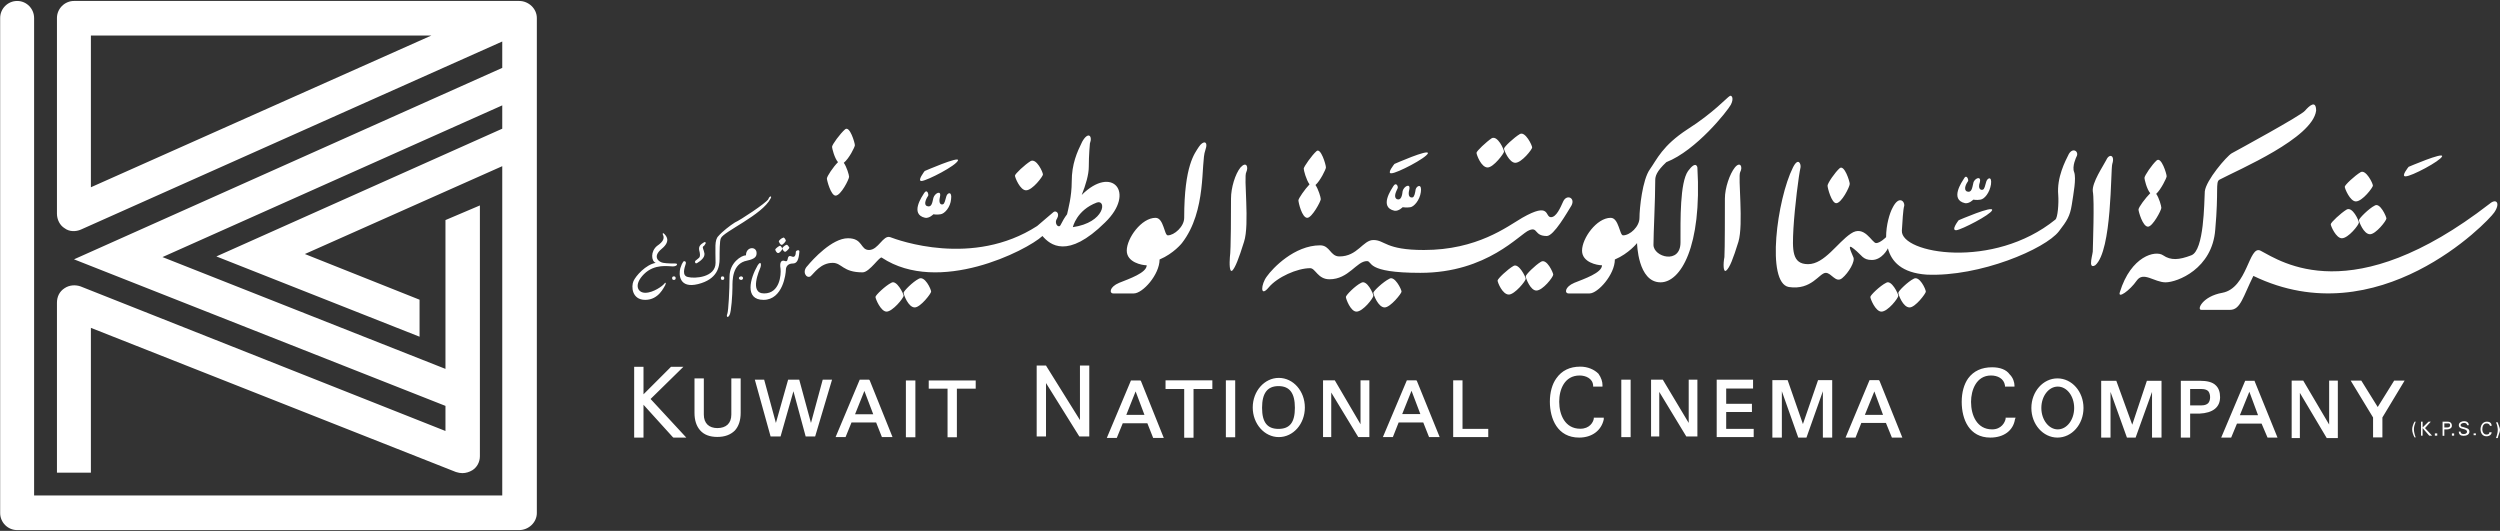 <svg version="1.2" xmlns="http://www.w3.org/2000/svg" viewBox="0 0 1554 330" width="1554" height="330">
	<rect x="0" y="0" width="1554" height="330" fill="#333333" stroke="none"/>
	<title>kncc_eng_2017-1-pdf-svg</title>
	<style>
		.s0 { fill: #ffffff } 
	</style>
	<path id="Path 145" fill-rule="evenodd" class="s0" d="m333.7 11.2v307.7c0 5.8-5.1 10.6-11 10.6h-312c-5.9 0-10.6-4.8-10.6-10.6v-307.7c0-5.8 4.7-10.6 10.6-10.6 5.8 0 10.5 4.8 10.5 10.6v296.8h291v-204.7l-122.7 54.6 71.3 28.4v23l-126.3-49.9 177.7-79.4v-14.5l-211.2 94.3 175.9 69.5v-92.5l21.4-9.1v155.9c0 3.6-1.8 6.9-4.7 8.7-1.8 1.1-4 1.8-6.2 1.8q-1.8 0-4-0.7l-226.9-89.6v90h-21.1v-105.6c0-3.7 1.5-7 4.8-9.1 2.9-1.9 6.5-2.2 9.8-1.1l226.9 89.9v-15.6l-230.9-91.1 266.2-119v-16.4l-261.9 116.9c-3.2 1.4-7.2 1.4-10.1-0.8-3-1.8-4.8-5.4-4.8-9.1v-121.6c0-5.8 4.8-10.6 10.6-10.6h276.7c5.9 0 11 4.8 11 10.6zm-65.6 10.9h-211.6v94.3zm186.5 213.1h5.8v21.4q0 7-3.6 11-4 4-10.9 4-7 0-10.6-4-3.6-4-3.6-11v-21.4h5.8v22.5c0 5.5 3.3 8.4 8.4 8.4 5.4 0 8.7-2.9 8.7-8.4zm56.8 0.8h5.8l-10.5 35.3h-5.9l-7.6-28.1-8 28.1h-6.2l-9.8-35.3h5.8l7.3 26.9 7.6-26.9h6.9l7.3 26.9zm29.2 0.4l14.2 35.3h-6.6l-3.6-9.1h-15.3l-3.7 9.1h-6.2l15-35.7h5.8zm-3.3 6.6l-5.8 14.5h11.3zm25.8-6.5h5.9v35.3h-5.9zm14.2 0h29.2v5.1h-11.7v30.2h-5.8v-30.2h-11.7zm131.9 0.3l14.2 35.4h-6.6l-3.6-9.1h-15.3l-3.7 9.1h-6.2l15-35.7h5.8zm-3.3 6.5l-5.8 14.6h11.3zm18.6-6.9h29.1v5.4h-11.7v30.3h-5.8v-30.3h-11.6zm37.5 0h5.8v35.4h-5.8zm32.9 35.3c-8.9 0-16.2-8.2-16.2-18.4 0-10.2 7.3-18.4 16.2-18.4 9 0 16.2 8.2 16.2 18.4 0 10.2-7.2 18.4-16.2 18.4zm-0.2-31.7c-6.9 0-10.2 4.4-10.2 13.5 0 9.1 3.3 13.1 10.2 13.1 7 0 10.2-4 10.2-13.1 0-9.1-3.2-13.5-10.2-13.5zm51-3.6h5.5v35.3h-6.9l-16.8-27.7v27.7h-5.1v-35.3h7.3l16 27.3zm35 0.3l14.2 35h-6.6l-3.6-9.1h-15.3l-3.6 9.1h-6.2l14.9-35.3h5.8zm-3.3 6.2l-5.8 14.5h11.3zm31.7 23.7h16v5.1h-21.8v-35.3h5.8zm98.7-30.6h5.8v35.7h-5.8zm41.9 0h5.4v35.3h-6.9l-16.8-27.7v27.7h-5.1v-35.3h7.3l16.1 26.9zm23.3 30.6h17.1v5.1h-23v-35.7h22.6v5.5h-16.7v9.5h16v5.1h-16zm57.1-30.3h8.8v35.7h-5.8v-28.8l-10.2 28.8h-5.1l-10.2-28.8v28.8h-5.9v-35.7h9.5l9.5 27.3zm38.2 0.4l14.2 35.3h-6.5l-3.7-9.1h-15.3l-3.6 9.1h-6.2l14.9-35.7h5.8zm-3.2 6.6l-5.9 14.6h11.3zm-760.7 4.7l22.2 24h-8l-0.4-0.3-18.2-20.1v20.4h-5.8v-44h5.8v17.1l17.1-17.1h7.7zm266.9-20.8h5.8v44.1h-6.2l-20.7-33.2v33.2h-5.8v-44.1h5.8l0.4 0.7 20.7 33.2zm319.4 32.4h6.2v1.1c-1.5 6.9-7.3 11.3-15.3 11.3-13.5 0-18.2-11.7-18.2-22.3 0-5.8 1.4-10.9 4-14.5q5.1-7.3 14.9-7.3c4.7 0 8.7 1.8 11.3 4.4 1.8 2.5 2.5 5.1 2.5 6.9v1.1h-5.8v-0.7c-0.3-4.4-4.7-6.2-8.4-6.2-9.4 0-12.7 8.7-12.7 16.3 0 8.1 3.6 16.8 13.1 16.8 5.8 0 8-4 8.4-6.2zm262.2 0l-0.4 1.1c-1.1 6.9-6.9 11.3-15.3 11.3-13.1 0-17.8-11.3-17.8-22.2 0-5.9 1.4-10.9 4-14.6q5.1-6.9 14.9-6.9c4.8 0 8.8 1.4 10.9 4.4 2.2 2.1 3 5.1 3 6.9v0.7h-5.9v-0.7c-0.7-4.4-4.7-6.2-8.7-6.2-9.1 0-12.4 9.1-12.4 16.4 0 8.4 3.7 17.1 13.1 17.1 5.8 0 8-4.4 8.4-6.6v-0.7zm26 12.4c-8.9 0-16.2-8.2-16.2-18.4 0-10.2 7.3-18.4 16.2-18.4 9 0 16.2 8.2 16.2 18.4 0 10.2-7.2 18.4-16.2 18.4zm10.4-18.4c0-7.4-4.5-13.3-10.2-13.3-5.6 0-10.2 5.9-10.2 13.3 0 7.3 4.6 13.3 10.2 13.3 5.7 0 10.2-6 10.2-13.3zm45.2-16.9h9.1v35.3h-5.9v-28.4l-10.2 28.4h-5.4l-10.2-28.4v28.4h-5.8v-35.3h9.4l9.9 27.3zm42.9 2.9q2.6 2.5 2.6 7.3c0 6.2-4.4 9.8-12.8 10.2h-5.8v14.9h-5.8v-35.3h12c4 0 7.7 0.7 9.8 2.9zm-9.1 12.4c2.6 0 3.7-0.8 4.4-1.5q1.1-1.4 1.1-3.6 0-2.2-1.1-3.7c-0.7-0.7-1.8-1.4-4.4-1.4h-6.9v10.2zm33.2-15l14.2 35h-6.2l-3.7-8.7h-15.3l-3.6 8.7h-6.2l14.9-35.3h5.9zm-3.3 6.5l-5.9 14.6h11.3zm49.6-6.9h5.4v35.7h-6.9l-16.7-28.1v28.1h-5.1v-35.7h7.2l16.1 27.3zm46.9 0l-13.8 22.9v12.4h-5.8v-12.4l-13.9-22.9h6.6l10.2 16.4 10.2-16.4zm6.9 25.5c-0.7 1.8-1.1 3.3-1.1 4.7 0 1.5 0.4 3.3 1.1 5.1h-0.7c-0.8-1.4-1.5-3.3-1.5-5.1 0-1.4 0.7-3.3 1.5-4.7zm9.4 0l-3.6 4 4.4 4.7h-1.8l-4.1-4.7v4.7h-1v-8.7h1v3.6l3.7-3.6zm2.5 7.3h1.5v1.4h-1.5zm4.8-7.3h2.9c1.4 0 2.9 0.4 2.9 2.6 0 1.4-1.5 2.2-2.9 2.2h-1.8v4h-1.1zm2.9 3.6c0.4 0 1.8 0 1.8-1.4 0-1.5-1.4-1.1-1.8-1.1h-1.8v2.5zm2.9 3.7h1.4v1.4h-1.4zm5.4-1.1c0 1.1 0.8 1.5 1.9 1.5 1.1 0 2.1-0.4 2.1-1.5 0-0.7-0.7-1.1-1.4-1.4-1.1-0.4-3.7-0.4-3.7-2.6 0-1.8 1.9-2.5 3.3-2.5 1.5 0 2.9 0.7 2.9 2.5h-1.1c0-1.1-1-1.4-1.8-1.4-0.7 0-2.2 0.3-2.2 1.4 0 0.7 0.8 1.1 1.5 1.1 1.8 0.7 4 0.7 4 2.9 0 1.8-1.8 2.6-3.6 2.6-1.9 0-3-0.8-3-2.6zm8.1 1.1h1.4v1.1h-1.4zm10.2-4.7c-0.4-1.1-1.1-1.5-2.2-1.5-1.8 0-2.6 1.8-2.6 3.7 0 1.4 0.8 3.2 2.6 3.2 1.1 0 1.8-0.3 1.8-1.4h1.4c0 1.4-1.4 2.5-3.2 2.5-2.6 0-3.7-2.2-3.7-4.3 0-2.2 1.1-4.8 4-4.8 1.5 0 2.9 0.7 2.9 2.6zm3.7 7.6c0.7-1.8 1.1-3.6 1.1-5.1 0-1.4-0.4-3.3-1.1-4.7h1.1c0.3 1.4 1.4 3.3 1.4 4.7 0 1.5-1.1 3.3-1.4 5.1zm-146.4-116.5c13.1 6.9 56.8 37.1 142.4-29.1 4.3-3.7 6.9-0.4 2.9 5.4-4 5.9-72.1 76.9-149.7 39.4-6.5 13.1-8 21.1-14.5 21.1h-17.9c-2.9 0 0.7-8.4 13.1-10.6 15.7-2.9 16.4-29.8 23.7-26.2zm112.9-58.6c-1.1 2.9-19 12.4-22.6 12.4-3.3 0.3 1.8-5.9 1.8-5.9 0 0 21.9-9.4 20.8-6.5zm-228.7 9.8c1.4 4-0.4 13.1-1.5 20.4-1.1 6.9-2.9 9.8-8 16.4-8.4 10.9-49.1 28.4-82.3 26.9-15.3-1.1-21.8-8-24-16.4 0 0.4-3.7 7.3-9.9 7.3-5.8 0-6.1-2.9-11.2-6.9-4.8-4-1.5 2.2-0.4 5.1 1.4 2.5-2.9 9.8-6.9 13.1-4 3.3-6.6-3.3-10.2-3.3-4 0-8.8 11-23 8.8-14.2-2.6-7.3-54.6 2.6-74.3 3.3-6.6 5.1-2.2 4.7 0-1.1 4.7-3.6 24.4-4.4 37.9-0.7 13.4-1 22.2 9.1 22.2 10.2 0 18.3-13.5 26.6-19 8.4-5.8 13.1 5.9 15.7 5.9 2.5 0 6.2-3.7 6.2-3.7 0-7.6 2.2-14.9 4-18.2 4-8 7.6-4 7.3-1.4-0.8 2.5-1.1 9.8-1.5 15.6-0.7 14.2 56.8 24.4 95.4-6.9 1.5-1.1 2.2-10.2 1.8-15.3-1-10.9 4.4-21.1 6.6-25.5 2.6-4.4 6.6-1.4 4.7 1.8 0 0-2.9 5.9-1.4 9.5zm178.1 0c3.2-1.8 7.6 6.9 7.6 8.4 0 1.1-6.5 9.8-10.6 9.8-3.6 0-6.9-8-6.9-9.1 0-1.1 6.2-6.9 9.9-9.1zm-90.4 35.7c-1.8 24.4-23.6 32.8-30.9 32.8-6.9 0-13.8-7-17.9-1.1-4.3 6.2-12 11.6-10.5 7.2 6.9-22.5 22.2-26.2 26.9-22.9 4.8 3.3 9.9 2.9 17.5 0 8-2.9 8-32.8 8.4-39.7 0.7-6.9 13.5-21.8 16.7-23.7 3.3-1.8 43.4-23.6 45.6-26.5 2.5-2.9 6.9-7 6.9 0-2.2 17.1-47.7 36.4-60.1 42.9-2.6 1.5-0.4 6.6-2.6 31zm-233.4-38.2c2.9-2.2 6.2 8.3 6.2 9.8 0 1.8-5.1 12-8.4 12-2.9 0-5.4-9.5-5.4-10.9 0-1.5 4.7-8.4 7.6-10.9zm-325.2-10.6c2.6-2.2 5.8 8.4 5.8 10.2 0 1.1-3.6 8.4-6.5 10.9 1.8 2.6 3.3 7.7 3.3 8.8 0 1.4-5.5 11.6-8.4 11.6-3.3 0-5.5-9.5-5.5-10.9 0-1.1 4-6.9 6.9-9.9-2.1-2.9-3.6-8.7-3.6-9.8 0-1.1 5.1-8.4 8-10.9zm640.2 36.4c3.7-2.2 7.7 6.9 7.7 8 0 1.5-6.6 9.8-10.6 9.8-3.6 0-6.9-7.6-6.9-8.7 0-1.1 6.2-6.9 9.8-9.1zm17.5-2.5c3.3-2.2 7.3 6.9 7.3 8 0 1.4-6.6 9.8-10.2 9.8-4 0-6.9-8-6.9-8.7 0-1.1 6.2-7.3 9.8-9.1zm-303.7 48c3.3-2.2 7.6 6.9 7.6 8 0 1.5-6.5 9.9-10.5 9.9-3.7 0-6.9-8-6.9-9.1 0-1.1 6.1-7 9.8-8.8zm17.1-2.5c3.6-2.2 7.6 6.5 7.6 8 0 1.1-6.5 9.8-10.1 9.8-4.1 0-7-8-7-9.1 0-1.1 5.9-6.9 9.5-8.7zm-262.2-87.4c3.6-1.8 7.6 6.9 7.6 8.4 0 1-6.5 9.8-10.2 9.8-4 0-6.9-8-6.9-9.1 0-1.1 6.2-6.9 9.5-9.1zm17.5-2.6c3.3-1.8 7.6 7 7.6 8.4 0 1.1-6.5 9.5-10.5 9.5-3.7 0-7-7.7-7-8.8 0-1.1 6.2-6.9 9.9-9.1zm32 44.5c-2.5 4-10.9 18.9-15.3 18.9-8 0-5.4-5.8-10.9-3.6-5.8 2.1-25.9 26.5-67.7 26.5-34.6 0-29.5-7.3-33.2-7.3-6.5 0-11.3 11.3-23.3 11.3-7.3 0-8.7-6.9-12-6.9-8 0-20.4 5.5-25.8 12-5.5 6.6-4.8-2.1-1.1-6.9 3.6-5.1 17.1-19.3 33.1-19.3 6.2 0 6.2 6.9 12 6.9 11.3 0 14.6-10.2 21.1-10.2 7.3 0 7.3 6.2 31.4 6.2 33.1 0 51.7-14.5 61.1-20 17.9-10.2 13.9-0.4 17.9-0.4 3.3 0 5.8-5.8 7.6-9.8 2.2-4.7 7.7-2.2 5.1 2.6zm-18.9 34.9c3.6-2.2 7.6 6.9 7.6 8 0 1.5-6.5 9.9-10.5 9.9-3.7 0-6.6-7.7-6.6-8.8 0-1.1 5.8-6.9 9.5-9.1zm-111.8 13.1c3.6-2.2 7.6 6.9 7.6 8 0 1.5-6.5 9.9-10.5 9.9-3.7 0-6.6-8-6.6-9.1 0-1.1 5.8-7 9.5-8.8zm17.5-2.5c3.2-2.2 7.6 6.5 7.6 8 0 1.1-6.9 9.8-10.5 9.8-4 0-7-8-7-9.1 0-1.1 6.2-6.9 9.9-8.7zm477-73.6c2.9-2.5 6.2 8.4 6.2 9.9 0 1-3.6 8.3-6.5 10.9 1.8 2.5 3.2 7.6 3.2 8.7 0 1.5-5.4 11.7-8.3 11.7-3.3 0-5.9-9.5-5.9-10.6 0-1.5 4.4-7.3 7.3-10.2-2.2-2.5-3.6-8.7-3.6-9.5 0-1.4 4.7-8.3 7.6-10.9zm-27.6 2.2c-1.1 3.3 0 53.9-10.6 63-5.1 2.9-1.1-7.6-1.5-9.5 0-1.8 1.1-30.9 0-36.4-0.7-5.4 6.6-16 8.4-19.6 1.8-4.1 5.5-3 3.7 2.5zm-74.7 28.8c-1.1 2.9-18.9 12-22.2 12.4-3.7 0.3 1.4-6.2 1.4-6.2 0 0 21.9-9.5 20.8-6.2zm-14.9-18.2c-0.8 1.1-3.3 5.1-0.8 6.5 3 1.1 3.3-2.2 4-5.1 0.4-2.9 5.1-5.1 4.1-0.7-1.5 4.4 0.7 5.1 1.8 4.7 1.1-0.3 1.4-2.5 2.2-5.1 0.7-2.2 3.6-3.6 2.9 1.8-0.8 5.1-4 9.2-6.6 9.5-2.2 0.4-4.4 0-4.4 0 0 0-2.5 2.6-5.1 2.2-9.8-2.2-1.8-13.5-0.7-15.3 1.5-2.9 2.9 0.4 2.6 1.5zm-335.8-17.2c-1.1 3-19.3 12.4-22.6 12.4-3.3 0.4 1.8-5.8 1.8-5.8 0 0 21.5-9.5 20.8-6.6zm-18.9 21.9c-0.4 1.1-2.9 5.1-0.4 6.6 2.6 1 3.3-2.2 3.6-5.1 0.8-3 5.1-5.1 4.1-0.8-1.1 4.4 0.7 5.1 2.1 4.8 1.1-0.4 1.5-2.6 1.9-5.1 0.7-2.2 4-3.7 3.2 1.8-0.7 5.1-4.3 9.1-6.5 9.4-2.2 0.4-4.8 0-4.8 0 0 0-2.5 2.6-5.1 2.2-9.8-2.2-1.8-13.4-0.7-15.3 1.8-2.9 3.3 0.4 2.6 1.5zm213-10.2c-1.5 2.9 2.2 32.4-1.1 43.3-3.3 10.6-5.4 16.1-7.6 17.9-1.9 1.4-1.9-4.4-1.1-8.4 0.3-4 0.3-30.2 0.3-36.4 0-6.6 3-15.3 6.2-19.3 3.3-4 5.1-0.4 3.3 2.9zm-307 0c-1.8 2.9 2.2 32.4-1.4 43.3-3.3 10.6-5.5 16.1-7.3 17.9-1.8 1.4-1.8-4.4-1.5-8.4 0.7-4 0.7-30.2 0.7-36.4 0-6.6 2.6-15.3 5.9-19.3 3.6-4 5.1-0.4 3.6 2.9zm280.4-2.9c2.9 49.5-10.5 71.4-22.9 71.4-14.2 0-14.6-24.4-14.6-24.4 0 0-5.1 6.5-13.8 10.2 0 9.4-10.6 21.1-15.7 21.1h-13.1c-2.5 0-2.5-4 3.6-6.6 6.2-2.5 17.2-6.2 17.2-10.9-3 0-12.4-1.8-12.4-9.1 0-7.7 9.1-20.4 17.8-20.4 5.1 0 5.5 10.9 7.7 10.9 4.3 0 10.2-5.4 10.2-10.9 0-5.8 1.8-23.7 6.5-30.2 4.4-6.2 7.7-14.6 23.3-24.8 16.1-10.2 24.8-20 26.3-20.7 1-0.8 2.9 1.1 0.7 5.4-2.2 4-21.5 28.4-40.1 35.7-6.2 5.8-6.9 8.8-6.9 11.3 0 12.4-1.1 32.8-1.1 40.1 0 7.6 16.8 12.3 16.8-1.5 0-14.2-0.4-37.1 4.7-44.4 5.1-6.9 5.8-2.2 5.8-2.2zm-309.9-12.8c2.6-4 6.2-4 4 2.2-2.9 7.7 1.1 37.5-14.5 57.6 0 0-5.1 6.5-13.9 10.2 0 9.4-10.5 21.1-16 21.1h-12.8c-2.5 0-2.5-4 3.7-6.6 6.2-2.5 17.1-6.2 17.1-10.9-2.9 0-12.4-1.8-12.4-9.1 0-7.7 9.1-20.4 17.9-20.4 5.1 0 5.4 10.9 7.6 10.9 4 0 10.2-5.4 10.2-10.9 0-32.8 6.6-40.1 9.1-44.1zm195.6 74c3.3-1.9 7.6 6.9 7.6 8 0 1.4-6.9 9.8-10.5 9.8-4 0-7-7.6-7-8.7 0-1.1 6.2-7 9.9-9.1zm-415.5-84.9c2.9-2.5 6.1 8.4 6.1 9.9 0 1-3.6 8.3-6.9 10.9 1.8 2.5 3.3 7.6 3.3 8.7 0 1.5-5.1 11.7-8.4 11.7-2.9 0-5.4-9.5-5.4-10.6 0-1.4 4-7.3 6.9-10.2-2.2-2.5-3.7-8.7-3.7-9.5 0-1.4 5.1-8.3 8.1-10.9zm115.4 19.7c3.6-1.8 7.6 6.9 7.6 8.4 0 1.1-6.5 9.8-10.5 9.8-3.7 0-6.9-8-6.9-9.1 0-1.1 6.2-6.9 9.8-9.1zm-86.7 75.7c3.3-2.2 7.7 6.9 7.7 8 0 1.5-6.9 9.9-10.6 9.9-3.6 0-6.9-8-6.9-9.1 0-1.1 6.2-7 9.8-8.8zm17.1-2.5c3.7-2.2 7.7 6.5 7.7 8 0 1.1-6.6 9.8-10.2 9.8-4 0-6.9-8-6.9-9.1 0-1.1 5.8-6.9 9.4-8.7zm24.4-73.6c-1.1 3.3-18.9 12.4-22.5 12.8-3.3 0.3 1.8-6.2 1.8-6.2 0 0 21.8-9.5 20.7-6.6zm-18.5 21.9c-0.8 1.1-3.3 5.4-0.8 6.5 3 1.1 3.3-2.2 4-5.1 0.8-2.9 5.1-5.1 4.1-0.7-1.1 4.4 0.7 5.1 1.8 4.7 1.1-0.3 1.4-2.5 2.2-5.1 0.7-2.2 3.6-3.2 2.9 1.9-0.4 5-4 9.1-6.6 9.4-2.2 0.4-4.4 0-4.4 0 0 0-2.5 2.6-5.1 2.2-9.8-2.2-1.8-13.5-0.7-15.3 1.8-2.9 2.9 0.4 2.6 1.5zm109.9 16.7c-23.3 23-34.2 13.9-38.9 8.4-9.9 9.1-64.5 36.8-99.8 13.5-1.1-1.5-7.6 9.1-12 9.1-12.4 0-12.8-5.9-18.6-5.9-7.6 0-11.6 6.6-13.8 8.4-2.6 1.5-5.5-2.9-1.9-6.5 3.3-4 15.3-17.2 25.2-17.2 9.4 0 7.6 7.3 13.1 7.3 5.8 0 8.7-9.4 13.1-8 4.7 1.8 51.3 19 91.4-6.9 4-3.3 8.4-7.3 10.2-8.7 1.5-1.1 4 0.7 2.2 4-2.2 3.2 1.1 6.5 2.2 4q1.8-3.7 4-6.6c0.7-3.3 2.9-10.9 2.9-20.4 0-10.9 3.3-18.2 6.5-24.7 3.7-6.6 6.6-3.7 4.8 1.1 0 0-0.7 6.9-0.7 14.5 0 4.8-1.9 11.3-4.4 17.5 18.9-18.9 33.8-1.5 14.5 17.1zm-5.1-12.4c-12.7 4.8-14.9 15.3-14.9 15.3 20-2.9 21.1-17.4 14.9-15.3zm-197.3 27c0.7-0.7 1.8 1.4 1.8 1.8 0 0.4-1.5 2.6-2.6 2.6-1.1 0-1.8-1.9-1.8-2.2 0-0.4 1.8-1.9 2.6-2.2zm4.3-0.7c0.8-0.4 1.9 1.8 1.9 1.8 0 0.3-1.9 2.5-2.6 2.5-1.1 0-1.8-1.8-1.8-2.2 0-0.3 1.4-1.8 2.5-2.1zm-2.1-4.4c0.7-0.7 1.8 1.4 1.8 1.8 0 0.4-1.8 2.6-2.6 2.6-1.1 0-1.8-2.2-1.8-2.2 0-0.4 1.5-1.9 2.6-2.2zm10.2 8.7c-0.4 5.1-1.5 7.3-4.1 7.3-2.9 0-4.3 1.8-4.3 4 0 2.2-1.8 18.6-13.9 18.6-12 0-8.3-13.5-3.6-21.5 2.2-3.3 2.2 0 1.8 1.1-0.7 1.8-7.3 16.4 2.2 16.4 9.8 0 10.6-11.7 10.2-15.3-0.7-4 0.4-5.8 2.9-4.8 2.6 0.8 0.4-4.3 4-2.9 2.2 1.1 2.6-1.4 2.6-2.9 0.3-1.1 2.5-1.4 2.2 0zm-41.6 22.2c0 4-0.7 15.3-1.8 17.1-1.1 2.2-2.2 1.1-1.4-0.7 0.7-1.8 1.4-14.9 1.4-23.3 0-8.4 7.3-13.1 10.2-13.1 0-5.5 6.6-5.8 6.6-1.4 0 2.1-0.8 3.6-5.9 4.7-9.4 1.8-9.1 12.4-9.1 16.7zm23.7-55.3c-5.1 10.2-29.5 20.7-30.9 24.7-0.8 1.5-0.8 8.4-0.8 12.8 0 5.1-1.4 12.7-13.4 15.7-11.7 2.9-12.1-5.9-11-9.9 0.8-2.5 1.1-2.9 1.8-4 0.4-0.7 2.2-0.4 1.5 1.5-0.7 2.2-2.5 7.3 1.5 8 4 1.1 17.1 0.3 17.1-8.8 0-9.1-0.8-14.2 1.8-16.7 2.2-2.6 7.3-6.6 10.2-8.4 3.3-1.4 19.3-12 20.8-14.5 0.7-2.2 2.5-2.2 1.4-0.4zm-66.3 21.8c1.1 1.1 4.8 4.4-1.4 9.5-6.2 5.1-1.5 8.4 1.1 8.7 2.1 0.4 6.2 0.4 7.6 0.4 1.5 0 1.1 1.8-1.8 1.8-2.6 0-11.3-1.8-17.9 4.8-6.5 6.5-4 11.6 0.8 11.6 5.1 0 10.9-4.4 11.6-5.4 1.1-1.5 1.5-0.8 0.8 0.7-0.8 1.1-4 9.1-12.4 9.1-8.4 0-8.8-8.4-7.3-11.7 1.4-3.2 7.6-10.2 13.8-11.3-2.9-1.1-3.2-7.2 0.8-10.5 4.3-2.9 4.3-4.8 4-6.2-0.8-1.5-0.4-2.2 0.3-1.5zm49.2 27.7c0 0.7-0.7 1.1-1.1 1.1-0.7 0-1.5-0.4-1.5-1.1 0-0.7 0.8-1.1 1.5-1.1 0.4 0 1.1 0.4 1.1 1.1zm-11.7 0q0 1.1-1.1 1.1-1 0-1-1.1 0-1.1 1-1.1 1.1 0 1.1 1.1zm-11.6-21.5c-0.4 0.4-0.4 1.1-1.5 1.8-0.7 0.8 0.4 1.9 0.8 4.4 0.3 2.6-2.6 4.7-4.4 5.8-1.5 1.1-1.8-1.1-1.1-1.4 0.4-0.4 1.5-1.1 2.2-1.8 0.7-0.8 0.7-2.2 0-4.8-0.4-2.5 1.1-3.6 2.9-4.7 1.1-0.7 1.4 0.4 1.1 0.7zm-18.6 21.5q0 1.1-1.1 1.1-1.1 0-1.1-1.1 0-1.1 1.1-1.1 1.1 0 1.1 1.1z"/>
</svg>